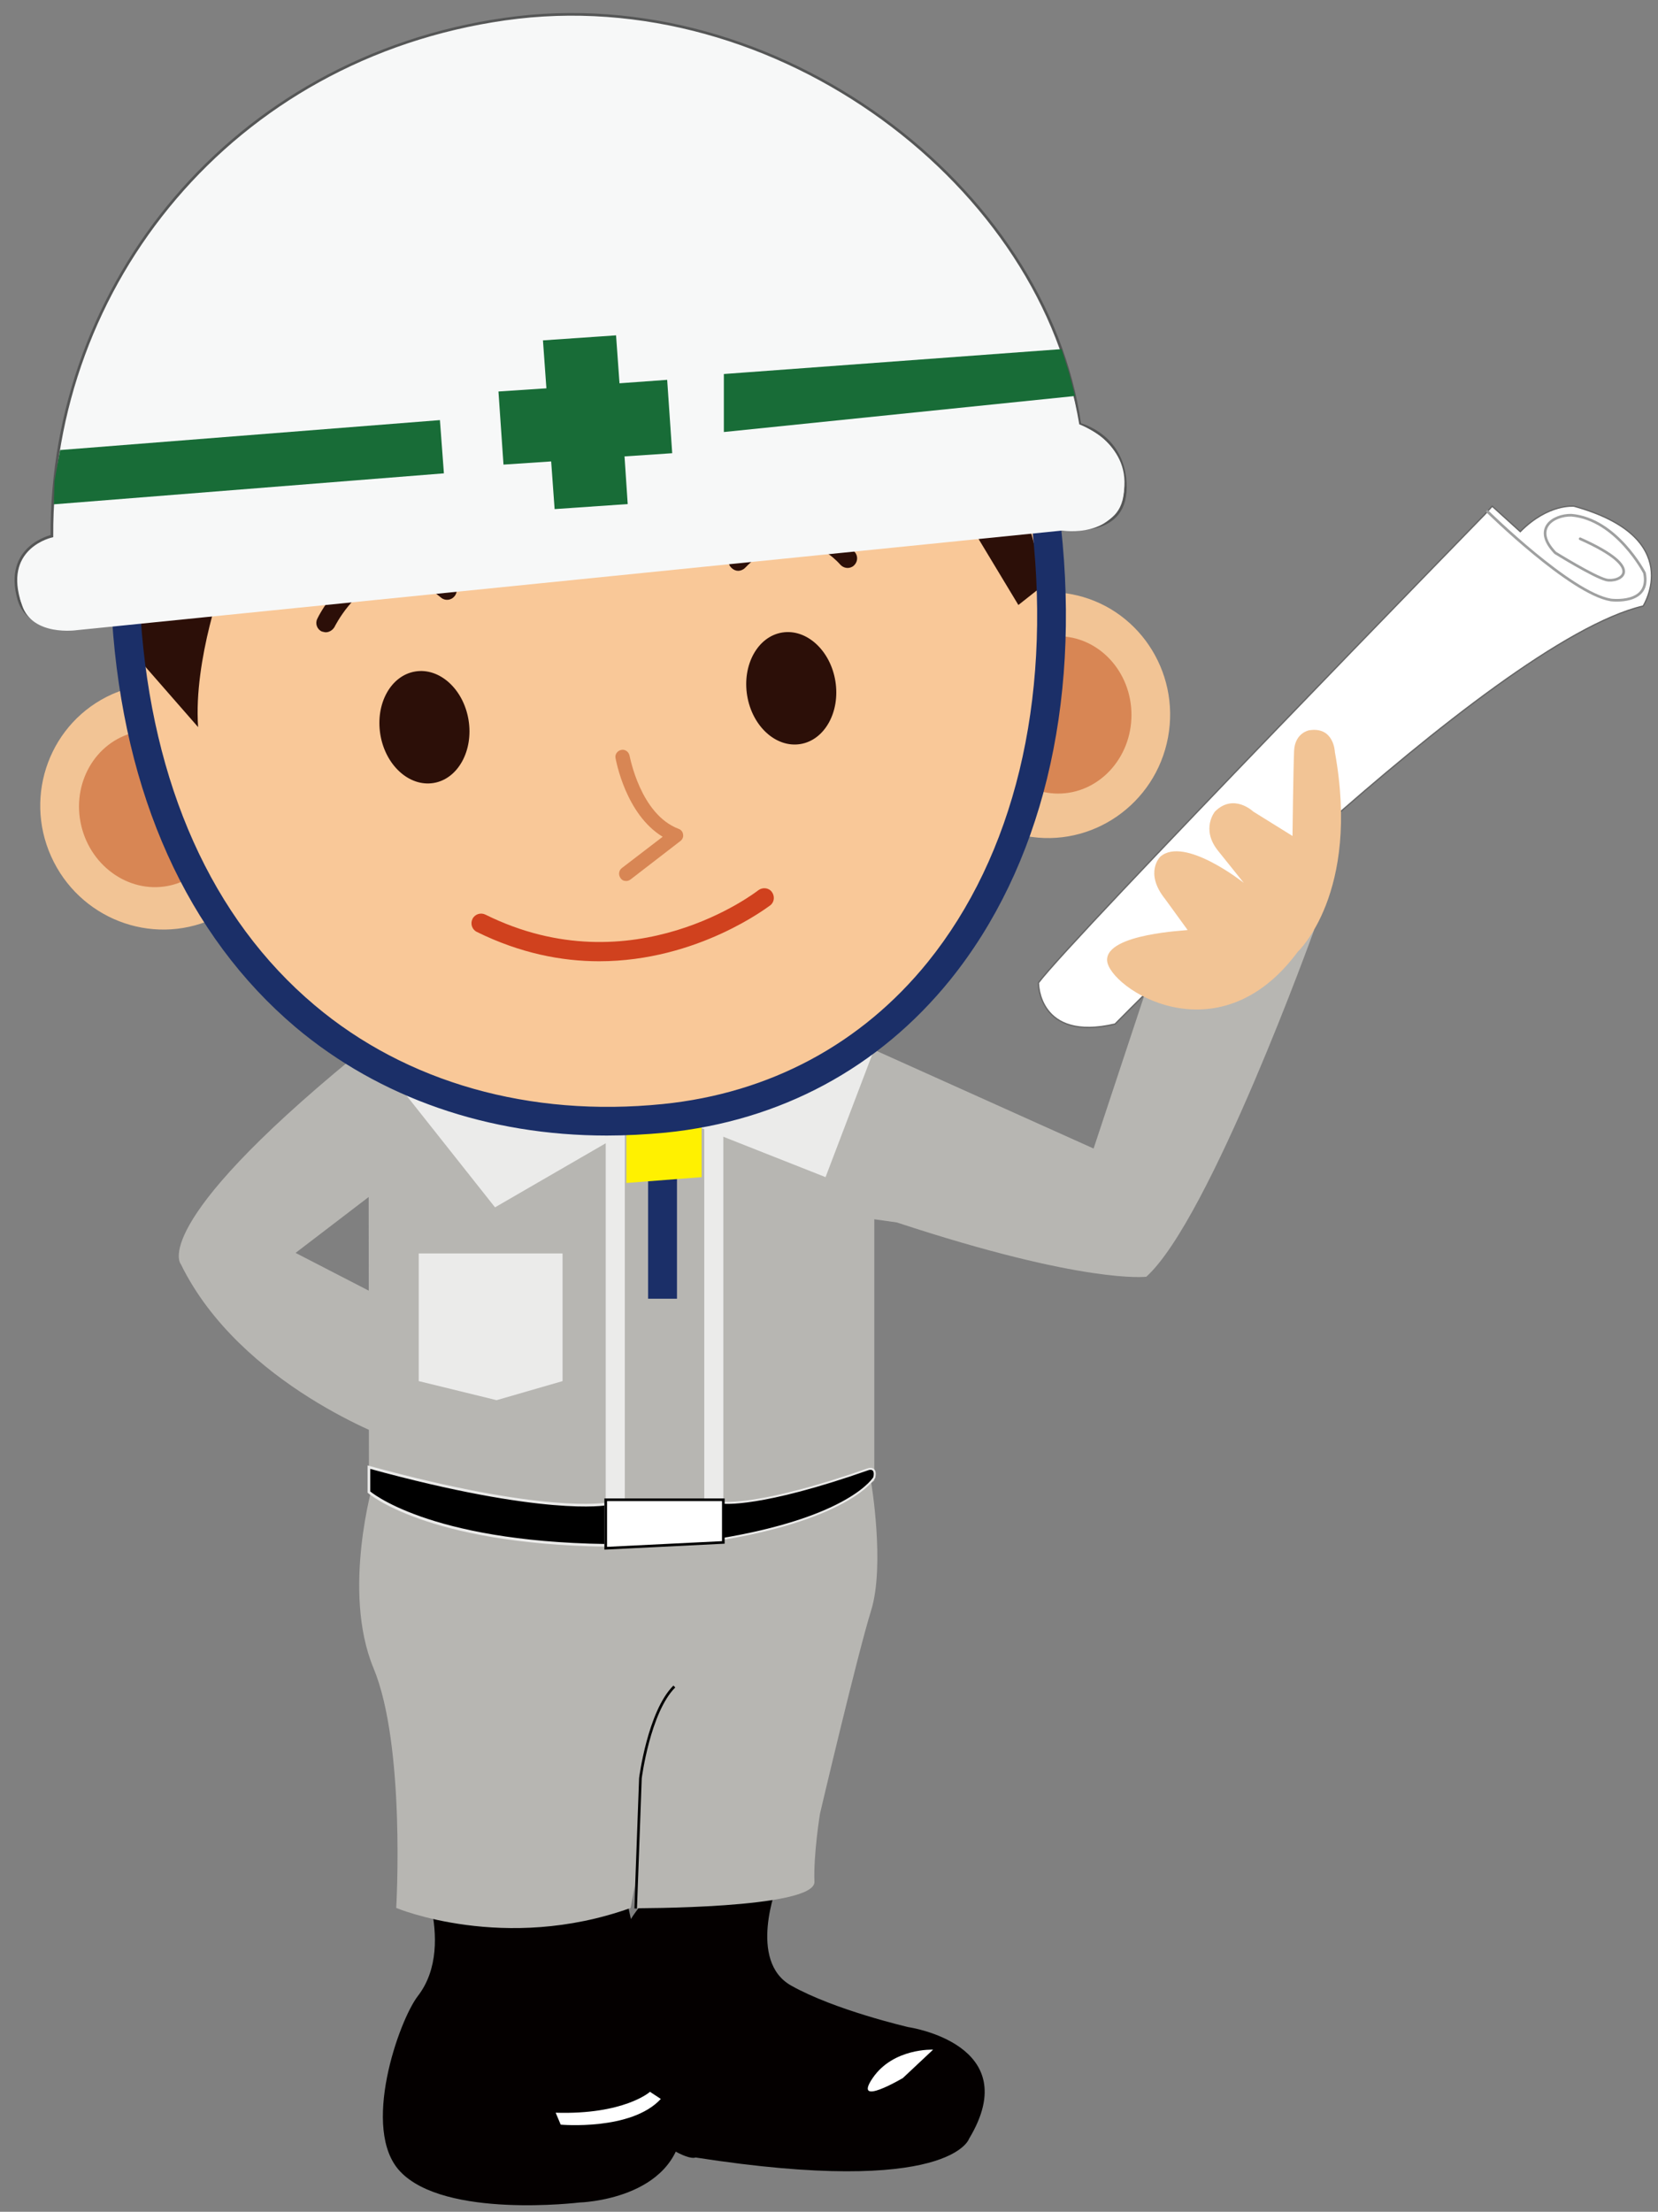 <?xml version="1.0" encoding="utf-8"?>
<!-- Generator: Adobe Illustrator 22.0.1, SVG Export Plug-In . SVG Version: 6.00 Build 0)  -->
<svg version="1.1" xmlns="http://www.w3.org/2000/svg" xmlns:xlink="http://www.w3.org/1999/xlink" x="0px" y="0px"
	 viewBox="0 0 626 835" style="enable-background:new 0 0 626 835;" xml:space="preserve">
<rect x="0" y="0" width="626" height="835" fill="#808080" stroke="none"/>
<style type="text/css">
	.st0{fill:#FFFFFF;stroke:#666666;stroke-width:0.5;stroke-miterlimit:10;}
	.st1{fill:none;stroke:#9FA0A0;stroke-linecap:round;stroke-miterlimit:10;}
	.st2{fill:#F9C898;}
	.st3{fill:#2C0F08;}
	.st4{fill:#D0411E;}
	.st5{fill:#D88654;}
	.st6{fill:#F2C495;}
	.st7{fill:#B7B6B2;}
	.st8{fill:#EBEBEA;}
	.st9{fill:#1B2F68;}
	.st10{fill:#FFF100;}
	.st11{fill:#F7F8F8;stroke:#555656;stroke-miterlimit:10;}
	.st12{fill:#040000;}
	.st13{fill:#FFFFFF;}
	.st14{stroke:#EBEBEA;stroke-miterlimit:10;}
	.st15{stroke:#EBEBEA;stroke-width:0.75;stroke-miterlimit:10;}
	.st16{fill:#FFFFFF;stroke:#000000;stroke-miterlimit:10;}
	.st17{fill:none;stroke:#000000;stroke-miterlimit:10;}
	.st18{fill:#F7F8F8;}
	.st19{fill:#186C37;}
</style>
<g id="レイヤー_1">
	<path class="st0" d="M421,386.6c0,0,141.3-144.2,199.4-157.8c0,0,16.5-25.9-26.1-37.7c0,0-9.7-1.1-20.3,9.6l-10.6-9.6l-2.8,3.1
		c0,0-155.9,159.9-168.5,176.8C392,371.1,392,393.4,421,386.6z"/>
	<path class="st1" d="M561.6,193.1c0,0,31.4,30.9,46.6,33.4c0,0,15.2,2,12.7-10.2c0,0-10.5-20.3-27.6-21.8
		c-6.9-0.1-14.8,5.1-6.1,14.2c0,0,14.5,9,19.2,10.2c4.7,1.2,16.3-3.9-9.8-15.5"/>
	<g>
		<path class="st2" d="M51.8,248.3c0,97.7,77.2,176.9,172.4,176.9S396.6,346,396.6,248.3c0-97.7-77.2-176.9-172.4-176.9
			S51.8,150.6,51.8,248.3z"/>
		<path class="st3" d="M282.1,262.6c1.9,11.6,10.9,19.8,20.1,18.3c9.2-1.5,15.1-12.2,13.2-23.8c-1.9-11.6-10.9-19.8-20.1-18.3
			C286.1,240.3,280.2,251,282.1,262.6z"/>
		<path class="st3" d="M143.6,277.3c1.9,11.6,10.9,19.8,20.1,18.3c9.2-1.5,15.1-12.2,13.2-23.8c-1.9-11.6-10.9-19.8-20.1-18.3
			C147.6,255,141.7,265.6,143.6,277.3z"/>
		<path class="st4" d="M226.2,362.9c37.5,0,64.2-20.9,64.6-21.1c1.6-1.2,1.8-3.5,0.6-5.1c-1.2-1.6-3.5-1.8-5.1-0.6
			c-0.5,0.4-47.3,36.8-103,9.2c-1.8-0.9-4-0.2-4.9,1.6c-0.9,1.8-0.2,4,1.6,4.9C196.4,359.9,212.1,362.9,226.2,362.9z"/>
		<path class="st5" d="M236.4,332.6c0.6,0,1.2-0.2,1.7-0.6l18.8-14.5c0.8-0.6,1.2-1.6,1-2.5c-0.1-1-0.8-1.8-1.7-2.1
			c-14.5-5.5-18.4-27.4-18.5-27.6c-0.3-1.5-1.7-2.5-3.1-2.2c-1.5,0.3-2.5,1.7-2.2,3.1c0.2,0.9,3.8,21.2,17.8,29.7l-15.4,11.8
			c-1.2,0.9-1.4,2.6-0.5,3.8C234.8,332.3,235.6,332.6,236.4,332.6z"/>
		<path class="st3" d="M278.7,215.5c0.9,0,1.9-0.4,2.6-1.1c6.5-6.7,13.2-9.9,19.7-9.6c9.6,0.4,16.1,8.2,16.2,8.3
			c1.3,1.5,3.5,1.8,5.1,0.5c1.5-1.3,1.8-3.5,0.5-5.1c-0.3-0.4-8.6-10.4-21.5-11c-8.7-0.4-17.2,3.6-25.2,11.8
			c-1.4,1.4-1.4,3.7,0.1,5.1C276.9,215.1,277.8,215.5,278.7,215.5z"/>
		<path class="st3" d="M123,238.7c1.3,0,2.6-0.8,3.3-2c0.1-0.2,7.5-15.2,19.8-17.9c6.4-1.4,13.3,0.9,20.4,6.8
			c1.5,1.3,3.8,1.1,5.1-0.5c1.3-1.5,1.1-3.8-0.5-5.1c-8.9-7.4-17.9-10.2-26.6-8.2c-15.7,3.5-24.4,21.1-24.7,21.8
			c-0.9,1.8-0.1,4,1.7,4.8C122,238.5,122.5,238.7,123,238.7z"/>
		<path class="st3" d="M84.8,217.5c0,0-11.8,31.3-10,57l-22.9-26.2l3.7-36.5L84.8,217.5z"/>
		<polygon class="st3" points="384.5,228.4 364,194.4 384.5,183.2 394.5,220.5 		"/>
	</g>
	<g>
		<path class="st6" d="M384,314.9c-0.5,1,2.2,0.5,3.3,0.7c24.9,4.7,49-12,53.7-37.2c4.7-25.2-11.7-49.5-36.6-54.1
			c-2.2-0.4-4.5-0.7-6.7-0.7C397.6,223.6,392.9,294.7,384,314.9z"/>
		<path class="st5" d="M389.8,297.7c3,1.2,6.3,1.9,9.7,1.9c15.3,0,27.7-13.3,27.7-29.7c0-16.4-12.4-29.7-27.7-29.7
			c-0.3,0-0.6,0-0.9,0"/>
	</g>
	<g>
		<path class="st6" d="M83.2,345.5c0.7,0.9-2,1-3,1.5c-23.2,10.3-50.4-0.3-60.9-23.7c-10.5-23.4-0.2-50.8,23-61.2
			c2.1-0.9,4.2-1.7,6.3-2.3C48.6,259.9,69.8,328,83.2,345.5z"/>
		<path class="st5" d="M73.6,330.1c-2.7,1.9-5.7,3.3-9,4.1c-14.9,3.6-30.1-6.5-33.9-22.4c-3.8-15.9,5.2-31.7,20.1-35.3
			c0.3-0.1,0.6-0.1,0.9-0.2"/>
	</g>
	<path class="st7" d="M496.2,351c0,0-39.3,109.3-63.4,131c0,0-22.9,3-94.2-20.5l-8.5-1.2V559c0,0-33,25.5-87.5,25.5
		c-65.3,0-103.3-22.7-103.3-22.7l-0.1-109.9l-27.6,21.1l37.4,19.3l-0.6,51.3c0,0-57.6-20.4-80.1-66.3c0,0-12.9-14,65-78
		c0,0,49.5,40.5,137.7,21.1l57.4-24.8l84.5,38l20.6-62.2L496.2,351z"/>
	<path class="st8" d="M333.2,387.9l-21.5,56.5l-52.9-20.9C258.8,423.5,305.2,414.5,333.2,387.9z"/>
	<path class="st8" d="M186.9,455.8l52.7-30.5c0,0-71.6,0.5-91.9-19L186.9,455.8z"/>
	<rect x="228.7" y="423" class="st8" width="7.2" height="143.3"/>
	<rect x="265.9" y="418.4" class="st8" width="7.2" height="147.7"/>
	<polygon class="st8" points="158.1,521.4 187.5,528.6 212.4,521.4 212.4,473.2 158.1,473.2 	"/>
	<rect x="244.7" y="433.4" class="st9" width="10.9" height="56.9"/>
	<polygon class="st10" points="264.9,424.1 264.9,444.4 236.5,446.6 236.5,427.6 	"/>
	<path class="st6" d="M418,362.6c0.6,10.2,41.7,37.7,72-3.3c0,0,23.7-22,14-75.4c0,0-0.3-9.7-9.7-8.2c0,0-5.4,0.9-5.7,7.8
		c-0.3,6.9-0.6,32.1-0.6,32.1l-14.8-9.2c0,0-7.4-7.1-14.5,0c0,0-5.4,6.6,1.2,14.8l9.7,12.1c0,0-22.4-17.8-31.5-9.9c0,0-6.2,6,1.8,16
		l8.5,11.7C448.5,351.3,417.5,352.4,418,362.6z"/>
	<path class="st9" d="M229.1,428.7c7.3,0,14.7-0.4,22.2-1.1c43.4-4.4,80.5-24.4,107.4-57.6c34.4-42.6,49.3-103.3,41.9-171l-10.8,1.2
		c7.1,64.8-7,122.7-39.5,163c-25,30.9-59.6,49.5-100,53.6c-50.2,5.1-96.9-8.1-131.5-37.3C80,346.8,57.4,296.2,53.1,233.1l-10.8,0.7
		c4.4,66.2,28.4,119.4,69.3,154C143.3,414.5,184.4,428.7,229.1,428.7z"/>
	<path class="st11" d="M7.1,226.3c3.6,12.5,21.1,10.7,21.1,10.7l373.4-37.8c0,0,23.3,4.5,23.3-15.2s-17.2-23.8-17.2-23.8
		C395.1,71,293.9-7.5,190.7,7.2C87.5,21.9,19.1,107.4,19.6,202.4C19.6,202.4,1.4,206.3,7.1,226.3z"/>
	<g>
		<g>
			<path class="st12" d="M293.4,711.8c0,0-11.2,28.5,5.3,37.8s44.3,15.7,44.3,15.7s44.4,6.4,22.9,42.1c0,0-6.9,22.1-103.3,7.1
				c0,0-3.5,2.1-18.9-10c0,0-29.7-53.5-0.8-86.3l47-6.4H293.4z"/>
			<path class="st13" d="M352.3,773.8c0,0-15-0.7-22.8,10.7c-7.8,11.4,11.4,0,11.4,0L352.3,773.8z"/>
		</g>
		<g>
			<path class="st12" d="M235.7,712.8c0,0,6.7,32.8,9.2,35.7c0,0,15.3,26.3,12.8,54.2s-38.9,28.8-38.9,28.8s-50.8,6.2-67.7-11.7
				c-15-15.8-0.5-57,6.7-66.3c15.4-20-1.8-53.5-1.8-53.5L235.7,712.8z"/>
			<path class="st13" d="M209.8,797.6l1.9,4.5c0,0,26.7,2.4,37.8-9.7l-4.1-2.7C245.4,789.8,235.5,798.4,209.8,797.6z"/>
		</g>
		<path class="st7" d="M238.1,720.3c-47.7,17.1-88.5,0-88.5,0s3.6-61.3-8.6-90.6c-12.1-29.2,0-70.2,0-70.2s16.7,17.8,87.7,21.8
			c71,3.9,100.2-21.8,100.2-21.8s5.3,31.4,0,48.5c-5.3,17.1-19.3,76.7-19.3,76.7s-2.5,15.3-2.1,25.7c0.4,10.3-68.1,10-68.1,10
			l1.8-49.2c0,0,3.2-25,12.8-34.6"/>
		<path class="st14" d="M228.7,567.8c0,0-23.1,4.3-89.4-13.9v9.4c0,0,21.7,19.1,89.4,20.1L228.7,567.8z"/>
		<path class="st15" d="M273.1,567.3c0,0,13.7,1.8,54.9-12.7c0,0,3-0.9,2.1,3.2c0,0-8.7,15.2-58.5,23.4L273.1,567.3z"/>
		<polygon class="st16" points="273.1,582.3 228.7,584.5 228.7,566.2 273.1,566.2 		"/>
		<path class="st17" d="M240,720.5l1.8-49.2c0,0,3.2-25,12.8-34.6"/>
	</g>
	<path class="st18" d="M8.3,228.4c3.9,12,20.7,9.5,20.7,9.5L401,200.3c0,0,21,3.4,23.4-15.2c2.2-18.1-16.9-24.9-16.9-24.9
		C392.7,71.5,293.9-5.3,190.7,9.4C87.5,24.1,19.8,108.6,20.3,203.7C20.3,203.7,1.9,208.6,8.3,228.4z"/>
	<polygon class="st19" points="273.3,163.1 405.9,149.5 403.6,140.6 400.8,131.8 273.3,141.2 	"/>
	<polygon class="st19" points="167.6,178.7 20.3,190.4 20.6,181.5 22.7,169.9 166.1,158.6 	"/>
	<polygon class="st19" points="188.2,147.8 206.3,146.6 205,128.5 232.6,126.6 233.9,144.7 251.9,143.4 253.8,171.1 235.8,172.3 
		237,190.3 209.4,192.2 208.1,174.2 190.1,175.4 	"/>
</g>
<g id="レイヤー_4">
</g>
</svg>
